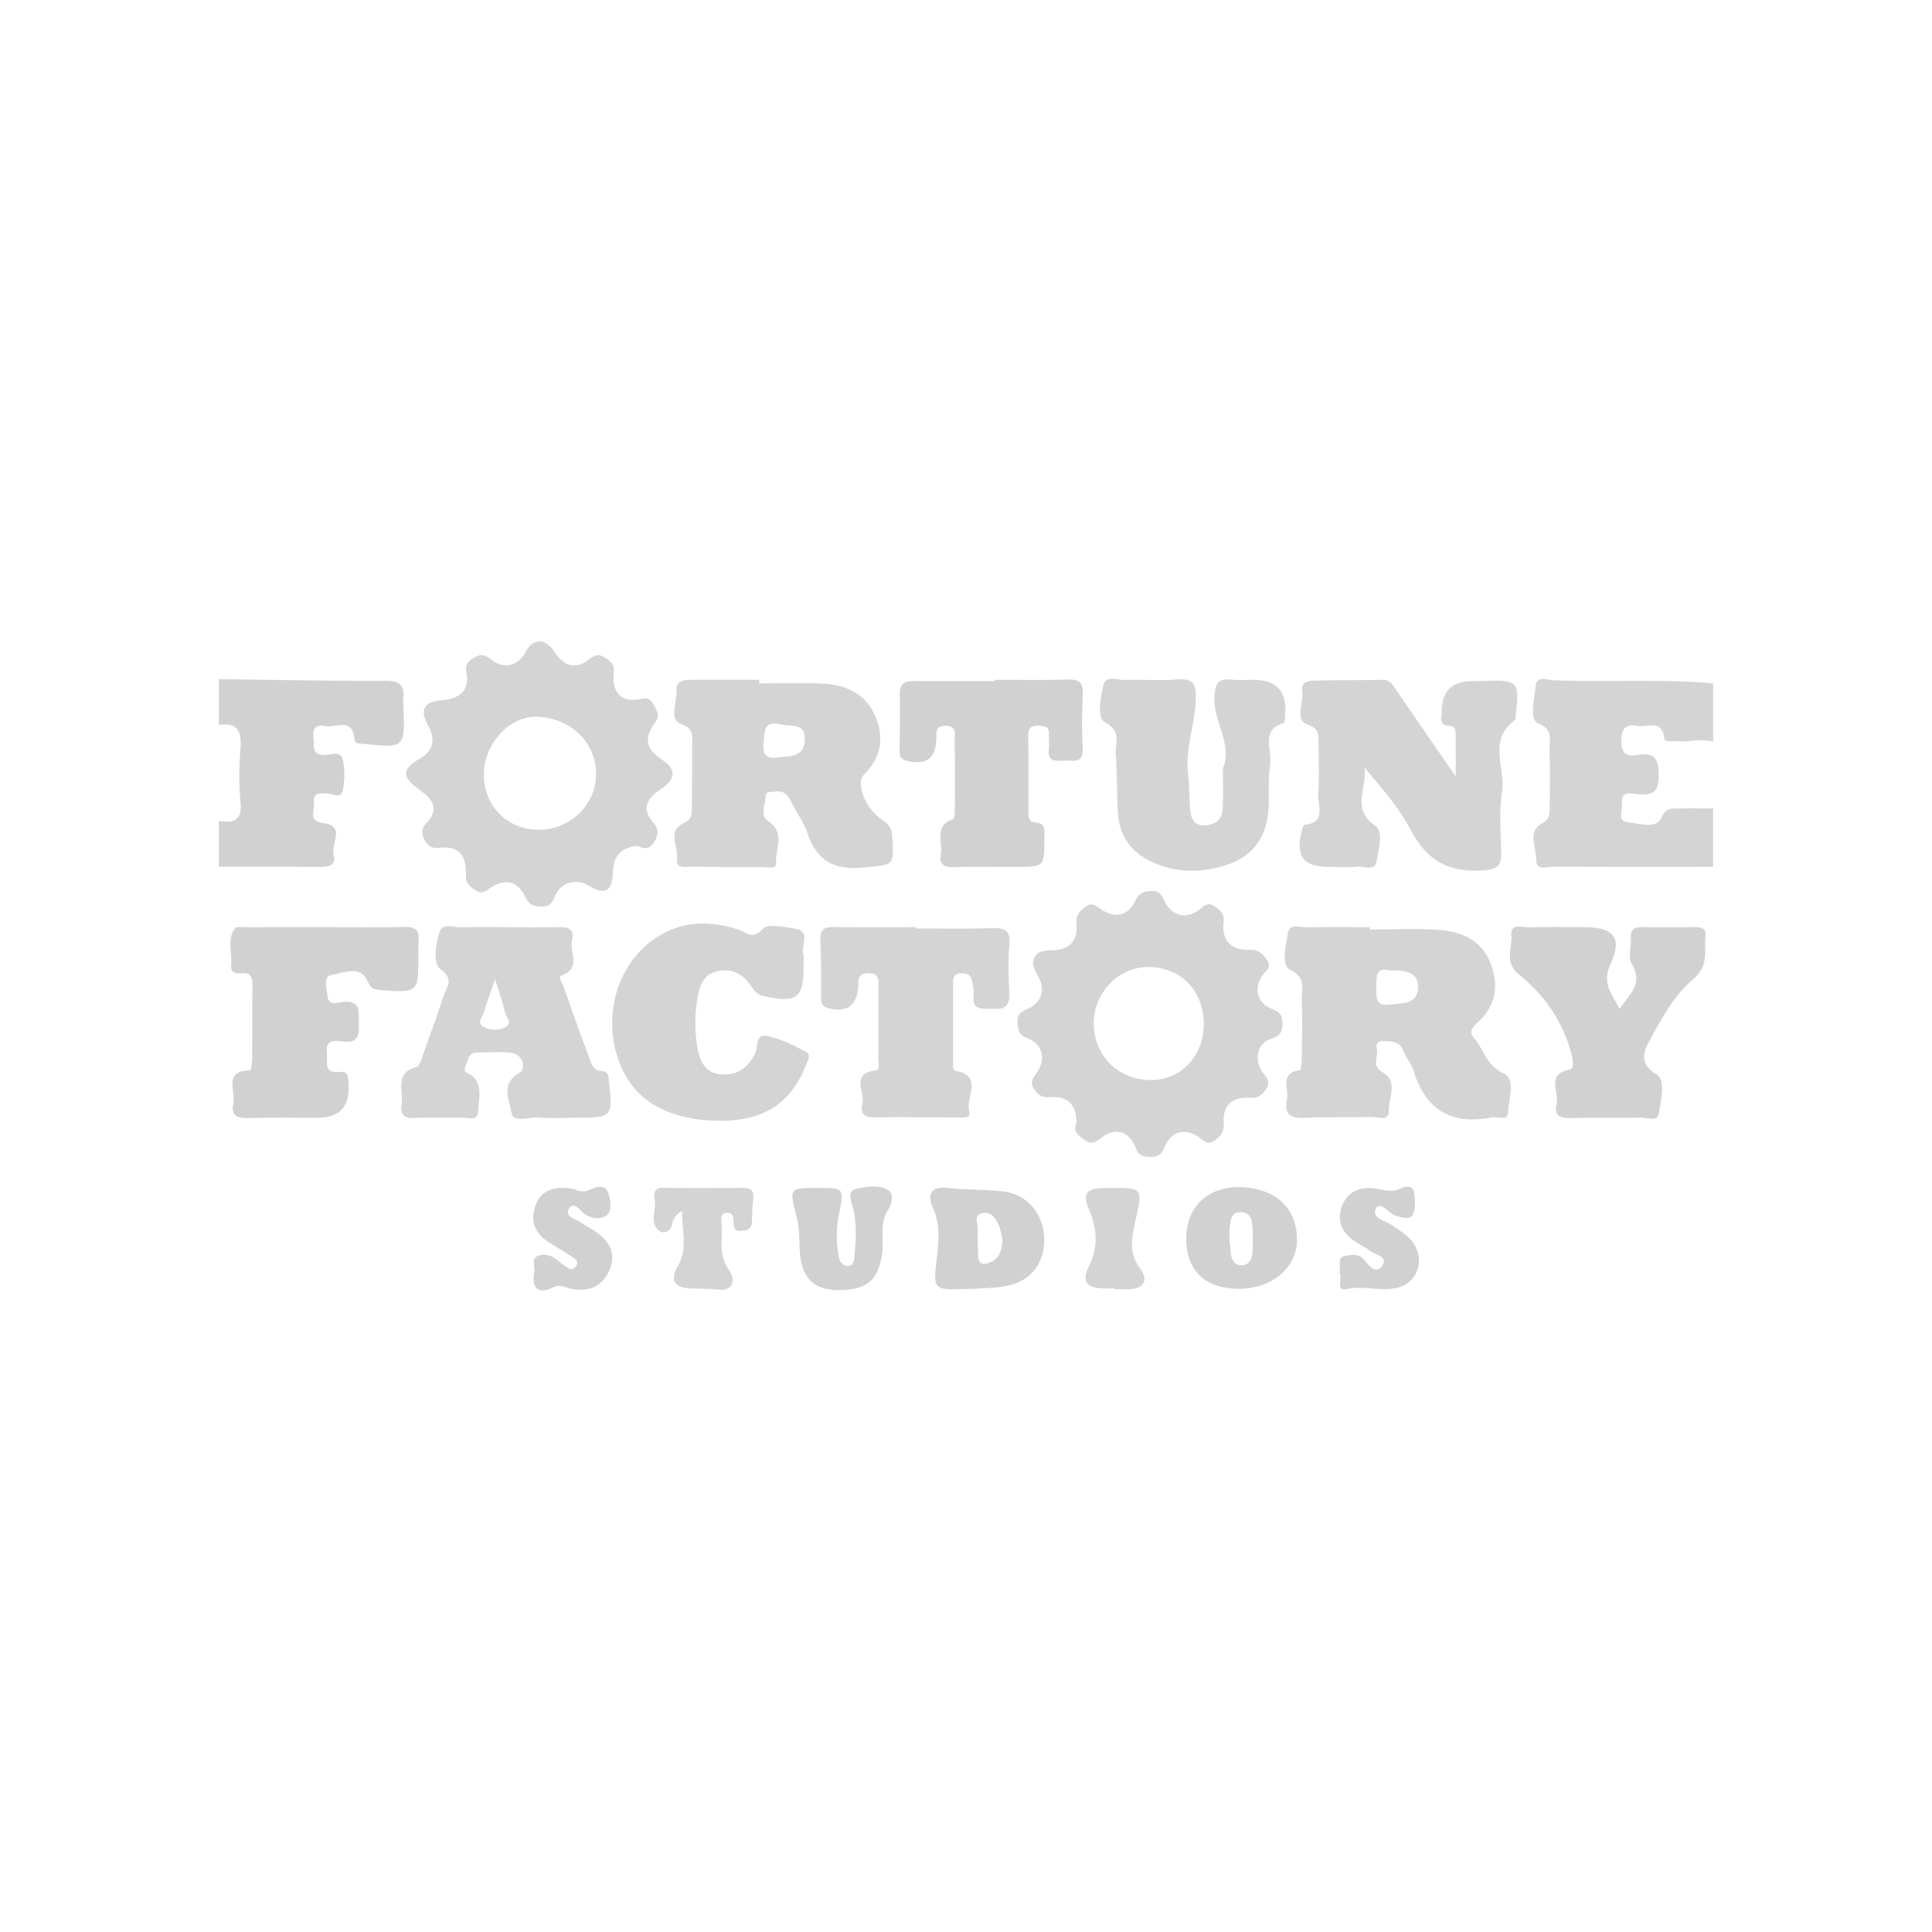 <svg width="256" height="256" viewBox="0 0 256 256" fill="none" xmlns="http://www.w3.org/2000/svg">
<g clip-path="url(#clip0_827_1334)">
<path d="M227 114.861C219.962 114.861 212.918 114.889 205.879 114.834C205.043 114.828 203.524 115.514 203.551 113.866C203.573 112.279 202.39 110.21 204.223 109.181C205.323 108.562 205.334 107.942 205.34 107.052C205.351 104.48 205.417 101.903 205.312 99.336C205.263 98.075 205.951 96.72 203.799 95.835C202.599 95.343 203.326 92.622 203.469 90.951C203.601 89.447 205.081 90.116 205.923 90.149C212.945 90.404 219.984 89.928 227 90.553V98.291C225.426 97.771 223.83 98.401 222.245 98.202C221.646 98.125 220.616 98.484 220.534 97.826C220.209 95.183 218.256 96.444 216.968 96.195C215.587 95.929 214.871 96.311 214.833 98.02C214.789 99.845 215.477 100.293 217.039 100.028C219.208 99.657 219.78 100.547 219.796 102.716C219.813 104.895 219.059 105.42 217.105 105.243C216.175 105.16 214.668 104.679 214.921 106.609C215.025 107.417 214.299 108.783 215.554 108.921C217.094 109.087 219.422 109.911 220.099 108.423C220.787 106.914 221.557 107.168 222.531 107.135C224.017 107.091 225.509 107.124 226.994 107.124V114.861H227Z" fill="#D4D4D4"/>
<path d="M29 89.994C36.33 90.083 43.655 90.243 50.985 90.204C52.911 90.193 53.681 90.752 53.434 92.655C53.39 93.014 53.445 93.39 53.461 93.755C53.659 99.07 53.593 99.131 48.349 98.578C47.815 98.523 47.023 98.65 46.973 97.998C46.753 94.917 44.453 96.515 43.049 96.2C41.877 95.94 41.354 96.554 41.536 97.754C41.684 98.744 41.173 100.055 43.027 100.033C43.831 100.022 45.146 99.447 45.416 100.619C45.718 101.924 45.691 103.396 45.427 104.718C45.19 105.907 44.034 105.177 43.319 105.132C42.284 105.066 41.426 105.06 41.596 106.432C41.723 107.428 40.738 108.821 42.873 109.081C45.823 109.441 43.842 111.797 44.199 113.202C44.601 114.778 43.44 114.889 42.196 114.878C37.799 114.828 33.402 114.856 29 114.85V108.772C30.937 109.098 32.115 108.772 31.867 106.299C31.631 103.943 31.663 101.532 31.862 99.176C32.054 96.902 31.493 95.68 29 96.067V89.989L29 89.994Z" fill="#D1D1D1"/>
<path d="M142.611 148.832C142.737 146.553 141.51 145.187 139.265 145.381C138.17 145.475 137.575 145.171 137.014 144.297C136.431 143.39 136.865 142.87 137.383 142.129C138.659 140.298 138.164 138.34 136.067 137.538C134.862 137.079 134.901 136.343 134.835 135.431C134.774 134.579 135.115 134.142 135.935 133.794C138.115 132.859 138.637 131.072 137.427 129.126C136.326 127.356 137.014 125.912 139.078 125.929C141.565 125.945 142.864 124.878 142.644 122.339C142.545 121.216 143.128 120.669 143.904 120.105C144.696 119.529 145.17 120.005 145.808 120.442C147.728 121.753 149.467 121.41 150.441 119.336C150.953 118.246 151.603 118.125 152.56 118.058C153.589 117.992 153.914 118.556 154.31 119.391C155.273 121.421 157.128 121.852 158.927 120.531C159.527 120.094 159.956 119.491 160.815 120.038C161.629 120.553 162.262 121.028 162.135 122.19C161.844 124.756 163.209 125.951 165.646 125.857C166.764 125.813 167.286 126.355 167.848 127.14C168.558 128.13 167.782 128.584 167.297 129.236C166.087 130.857 166.576 132.92 168.464 133.65C169.477 134.043 169.944 134.424 169.939 135.564C169.928 136.736 169.642 137.262 168.398 137.66C166.576 138.241 166.114 140.514 167.33 142.134C167.848 142.826 168.398 143.29 167.793 144.258C167.242 145.132 166.692 145.547 165.591 145.469C163.28 145.309 161.965 146.443 162.146 148.849C162.229 149.955 161.767 150.514 160.963 151.1C160.022 151.786 159.555 151.172 158.856 150.685C157.007 149.385 155.152 149.889 154.332 151.979C153.908 153.058 153.32 153.351 152.28 153.296C151.394 153.246 150.871 153.102 150.474 152.079C149.611 149.855 147.8 149.341 145.995 150.718C145.175 151.343 144.636 151.73 143.651 151.017C142.836 150.42 142.148 149.938 142.633 148.838L142.611 148.832ZM159.511 135.541C159.444 131.205 156.385 128.125 152.136 128.13C148.218 128.13 144.916 131.548 144.927 135.586C144.938 139.939 148.251 143.174 152.621 143.113C156.61 143.058 159.571 139.8 159.505 135.547L159.511 135.541Z" fill="#D4D4D4"/>
<path d="M84.443 112.079C82.528 112.256 81.29 113.274 81.224 115.475C81.141 118.169 80.195 118.7 77.906 117.306C76.315 116.333 74.213 116.969 73.492 118.81C73.135 119.734 72.727 120.166 71.737 120.127C70.768 120.094 70.124 119.961 69.613 118.871C68.578 116.681 66.823 116.322 64.858 117.749C64.17 118.246 63.686 118.473 62.943 117.931C62.272 117.444 61.694 117.101 61.738 116.028C61.842 113.235 60.736 112.063 58.238 112.334C57.198 112.444 56.702 112.113 56.268 111.327C55.827 110.52 55.783 109.784 56.488 109.076C58.37 107.157 57.176 105.763 55.574 104.646C53.236 103.009 53.214 101.891 55.596 100.547C57.407 99.524 57.764 97.981 56.752 96.183C55.552 94.054 56.141 92.959 58.59 92.771C60.813 92.6 62.266 91.582 61.804 89.104C61.606 88.042 61.991 87.616 62.794 87.157C63.603 86.698 64.148 86.648 64.963 87.317C66.746 88.778 68.683 88.28 69.717 86.283C70.609 84.558 72.298 84.563 73.404 86.294C74.725 88.357 76.315 88.755 78.159 87.312C78.852 86.77 79.326 86.609 80.074 87.102C80.778 87.566 81.439 87.904 81.334 88.977C81.064 91.797 82.22 93.202 85.181 92.588C86.144 92.389 86.441 93.064 86.799 93.728C87.156 94.386 87.415 94.878 86.832 95.686C85.247 97.876 85.588 99.259 87.806 100.724C89.572 101.891 89.539 103.202 87.778 104.397C86.056 105.564 84.707 106.902 86.573 109.015C87.299 109.839 87.25 110.63 86.716 111.515C86.21 112.356 85.577 112.671 84.454 112.068L84.443 112.079ZM64.115 102.422C64.027 106.626 67.015 109.812 71.164 109.944C75.325 110.077 78.852 106.836 78.979 102.765C79.111 98.501 75.677 95.105 71.104 94.972C67.582 94.873 64.198 98.479 64.115 102.422Z" fill="#D4D4D4"/>
<path d="M181.512 123.163C184.527 123.163 187.554 123.008 190.559 123.207C193.503 123.401 196.199 124.474 197.421 127.444C198.626 130.386 198.34 133.207 195.798 135.48C195.154 136.056 194.57 136.692 195.319 137.555C196.64 139.07 196.948 141.194 199.237 142.234C200.932 143.008 199.875 145.547 199.853 147.267C199.837 148.666 198.439 147.897 197.652 148.058C192.281 149.136 188.847 147.029 187.257 141.758C186.998 140.901 186.305 140.176 185.991 139.324C185.496 137.975 184.423 137.997 183.311 137.942C182.546 137.903 182.277 138.368 182.431 138.948C182.7 139.972 181.655 141.188 183.19 142.068C185.342 143.301 183.977 145.475 184.021 147.178C184.06 148.716 182.469 147.947 181.633 147.986C178.799 148.107 175.954 147.942 173.125 148.119C171.177 148.24 170.071 147.842 170.528 145.641C170.814 144.264 169.493 142.134 172.245 141.802C172.393 141.786 172.492 140.818 172.498 140.292C172.525 137.72 172.597 135.138 172.476 132.571C172.41 131.144 173.208 129.59 170.946 128.5C169.73 127.914 170.374 125.232 170.671 123.583C170.902 122.3 172.366 122.914 173.274 122.887C176.014 122.809 178.766 122.859 181.506 122.859C181.506 122.958 181.506 123.058 181.506 123.158L181.512 123.163ZM184.186 128.589C182.178 128.069 182.387 129.551 182.381 130.978C182.376 132.234 182.255 133.351 184.126 133.113C185.744 132.909 187.785 133.124 187.901 130.951C188.016 128.777 186.145 128.545 184.186 128.583V128.589Z" fill="#D4D4D4"/>
<path d="M100.617 90.553C103.451 90.553 106.285 90.431 109.114 90.586C112.212 90.758 114.831 92.002 116.064 95.088C117.187 97.898 116.697 100.437 114.479 102.649C113.345 103.777 114.644 107.151 116.966 108.694C117.874 109.297 118.166 109.834 118.227 110.829C118.469 114.856 118.463 114.535 114.523 114.944C110.566 115.359 108.189 114.092 106.956 110.304C106.511 108.932 105.559 107.732 104.931 106.41C104.463 105.426 103.946 104.679 102.697 104.9C102.191 104.989 101.426 104.767 101.442 105.547C101.459 106.659 100.578 108.003 101.86 108.86C104.1 110.365 102.702 112.505 102.835 114.33C102.901 115.226 101.668 114.894 100.997 114.9C97.887 114.911 94.778 114.894 91.663 114.839C90.838 114.823 89.534 115.226 89.704 113.727C89.88 112.157 88.444 110.072 90.508 109.12C91.674 108.584 91.68 107.975 91.68 107.068C91.691 104.22 91.724 101.371 91.718 98.517C91.718 97.406 91.944 96.554 90.233 95.929C88.571 95.321 89.737 93.02 89.638 91.482C89.561 90.254 90.579 90.072 91.559 90.072C94.574 90.072 97.59 90.072 100.606 90.072C100.606 90.227 100.606 90.382 100.606 90.542L100.617 90.553ZM103.379 95.979C101.09 95.409 101.343 97.102 101.178 98.407C101.013 99.718 101.382 100.603 102.917 100.381C104.463 100.16 106.461 100.481 106.632 98.136C106.813 95.625 104.689 96.327 103.379 95.979Z" fill="#D4D4D4"/>
<path d="M192.892 102.876C192.892 100.509 192.909 98.96 192.881 97.411C192.876 96.88 192.898 96.217 192.127 96.195C190.592 96.161 191.027 95.061 191.032 94.214C191.058 91.596 192.38 90.276 195 90.254C195.55 90.254 196.1 90.238 196.645 90.221C201.185 90.066 201.389 90.293 200.833 94.834C200.811 95.016 200.888 95.304 200.794 95.37C197.074 97.953 199.507 101.742 199.022 104.933C198.626 107.544 198.846 110.254 198.923 112.92C198.973 114.629 198.516 115.171 196.623 115.32C192.122 115.669 189.106 114.126 186.96 110.038C185.375 107.024 183.086 104.38 180.785 101.703C181.259 104.281 178.903 107.14 182.238 109.424C183.388 110.21 182.651 112.588 182.392 114.159C182.172 115.514 180.736 114.745 179.855 114.839C178.678 114.966 177.478 114.872 176.289 114.872C172.657 114.872 171.606 113.517 172.514 110C172.58 109.751 172.685 109.314 172.8 109.303C175.849 109.026 174.556 106.681 174.671 105.149C174.842 102.953 174.726 100.741 174.71 98.534C174.699 97.411 174.908 96.571 173.191 95.973C171.513 95.392 172.778 93.075 172.553 91.549C172.377 90.37 173.323 90.199 174.149 90.182C177.164 90.121 180.185 90.138 183.207 90.088C184.362 90.072 184.698 91.001 185.199 91.725C187.631 95.238 190.047 98.761 192.887 102.881L192.892 102.876Z" fill="#D4D4D4"/>
<path d="M66.999 122.865C69.381 122.865 71.764 122.925 74.142 122.842C75.473 122.793 76.117 123.324 75.798 124.585C75.407 126.139 77.091 128.29 74.433 129.253C73.894 129.446 74.51 130.248 74.675 130.713C75.754 133.832 76.877 136.935 78.021 140.032C78.329 140.873 78.566 141.88 79.733 141.93C80.663 141.974 80.613 142.599 80.69 143.257C81.251 147.958 81.125 148.108 76.376 148.108C74.725 148.108 73.069 148.213 71.434 148.074C70.152 147.964 67.989 148.838 67.78 147.477C67.538 145.895 66.212 143.65 68.815 142.167C69.701 141.664 69.409 139.789 67.846 139.535C66.327 139.286 64.742 139.474 63.185 139.474C62.04 139.474 62.057 140.475 61.716 141.183C61.226 142.206 62.068 142.118 62.591 142.577C64.01 143.838 63.422 145.785 63.339 147.394C63.273 148.633 61.853 148.047 61.044 148.08C59.03 148.163 57.011 148.014 55.002 148.135C53.505 148.229 52.999 147.66 53.219 146.249C53.494 144.507 52.206 142.217 55.145 141.393C55.717 141.233 55.998 139.85 56.312 138.993C57.165 136.67 58.012 134.341 58.761 131.985C59.135 130.818 60.29 129.8 58.359 128.407C57.33 127.665 57.731 125.022 58.26 123.418C58.639 122.262 60.202 122.925 61.226 122.881C63.147 122.793 65.073 122.854 66.993 122.854L66.999 122.865ZM65.595 129.767C64.963 131.614 64.506 132.787 64.175 133.998C63.988 134.684 63.025 135.564 64.165 136.111C65.04 136.537 66.179 136.587 67.043 136.067C67.94 135.53 67.043 134.762 66.916 134.137C66.657 132.909 66.206 131.72 65.601 129.762L65.595 129.767Z" fill="#D4D4D4"/>
<path d="M106.472 127.782C106.566 132.284 105.586 132.986 101.096 131.968C100.088 131.742 99.813 131.034 99.351 130.414C98.256 128.954 96.908 128.296 95.064 128.694C93.166 129.103 92.703 130.658 92.434 132.179C92.049 134.352 92.032 136.592 92.401 138.777C92.687 140.464 93.358 142.095 95.323 142.333C97.419 142.588 98.96 141.686 100.011 139.706C100.463 138.854 100.066 136.985 101.536 137.261C103.379 137.604 105.162 138.495 106.835 139.402C107.556 139.795 106.951 140.718 106.676 141.399C104.617 146.526 100.661 148.799 94.321 148.478C87.585 148.141 83.348 145.22 81.73 139.789C80.013 134.026 81.967 127.798 86.562 124.513C90.056 122.013 93.853 121.897 97.81 123.163C98.894 123.512 99.731 124.607 101.096 123.053C101.723 122.345 103.902 122.831 105.327 123.053C107.589 123.412 106.043 125.287 106.445 126.404C106.593 126.814 106.467 127.317 106.467 127.776L106.472 127.782Z" fill="#D4D4D4"/>
<path d="M162.031 101.825C163.396 98.567 160.727 95.636 160.914 92.267C161.018 90.398 161.563 89.856 163.28 90.061C164.183 90.166 165.107 90.077 166.021 90.077C169.154 90.077 170.574 91.632 170.28 94.74C170.247 95.099 170.274 95.741 170.137 95.78C166.94 96.731 168.602 99.386 168.304 101.261C167.991 103.241 168.227 105.298 168.079 107.312C167.787 111.283 165.734 113.744 161.937 114.795C159.142 115.569 156.357 115.619 153.584 114.607C150.364 113.429 148.361 111.261 148.13 107.749C147.96 105.188 148.059 102.605 147.85 100.044C147.728 98.562 148.703 96.875 146.369 95.686C145.351 95.171 145.808 92.362 146.226 90.73C146.562 89.425 148.119 90.149 149.11 90.105C151.394 90 153.699 90.238 155.967 90.028C158.19 89.817 158.525 90.78 158.454 92.704C158.338 95.995 157.029 99.142 157.419 102.483C157.601 104.032 157.579 105.603 157.689 107.162C157.772 108.357 158.157 109.419 159.582 109.369C160.881 109.319 161.937 108.689 162.014 107.245C162.113 105.503 162.036 103.755 162.036 101.819L162.031 101.825Z" fill="#D4D4D4"/>
<path d="M43.077 122.853C46.555 122.853 50.033 122.931 53.505 122.82C55.106 122.771 55.646 123.351 55.453 124.872C55.382 125.414 55.442 125.973 55.442 126.526C55.442 131.576 55.442 131.559 50.363 131.189C49.482 131.122 49.13 130.934 48.679 129.966C47.655 127.776 45.449 128.987 43.902 129.197C42.769 129.352 43.297 131.111 43.413 132.09C43.556 133.296 44.761 132.831 45.443 132.759C47.826 132.499 47.518 134.048 47.562 135.547C47.611 137.107 47.507 138.296 45.432 138.014C44.403 137.875 43.088 137.654 43.324 139.507C43.468 140.635 42.725 142.289 44.992 142.035C46.263 141.891 46.126 142.864 46.181 143.688C46.382 146.642 44.992 148.119 42.009 148.119C38.988 148.119 35.967 148.058 32.951 148.146C31.493 148.191 30.557 147.864 30.91 146.21C31.256 144.584 29.55 141.824 33.16 141.836C33.248 141.836 33.413 140.846 33.419 140.32C33.441 137.101 33.408 133.882 33.447 130.669C33.458 129.629 33.358 128.832 32.021 128.965C31.207 129.043 30.513 128.86 30.623 127.809C30.794 126.211 30.079 124.491 31.086 123.053C31.317 122.721 32.291 122.865 32.918 122.865C36.303 122.848 39.687 122.859 43.077 122.859V122.853Z" fill="#D1D1D1"/>
<path d="M121.363 123.025C124.753 123.025 128.143 123.097 131.533 122.992C133.123 122.942 133.894 123.268 133.751 125.093C133.586 127.201 133.613 129.33 133.74 131.443C133.839 133.091 133.36 133.799 131.621 133.677C130.278 133.583 128.726 134.098 129.007 131.78C129.084 131.161 128.886 130.503 128.77 129.872C128.622 129.054 128.022 128.971 127.323 128.971C126.437 128.971 126.283 129.485 126.283 130.215C126.294 133.716 126.283 137.212 126.289 140.713C126.289 141.15 126.178 141.808 126.679 141.907C130.372 142.626 127.89 145.442 128.424 147.206C128.743 148.262 127.543 148.08 126.872 148.074C123.207 148.074 119.542 147.98 115.877 148.047C114.501 148.074 113.923 147.521 114.27 146.304C114.699 144.789 112.591 142.256 116.02 141.835C116.653 141.758 116.372 140.707 116.378 140.099C116.4 137.062 116.394 134.02 116.389 130.984C116.389 129.994 116.642 128.899 114.996 128.948C113.549 128.993 113.769 129.966 113.709 130.857C113.538 133.323 112.025 134.275 109.647 133.55C108.602 133.235 108.822 132.477 108.811 131.797C108.761 129.402 108.844 127.007 108.701 124.618C108.607 123.036 109.323 122.809 110.643 122.837C114.215 122.903 117.792 122.859 121.363 122.859C121.363 122.914 121.363 122.97 121.363 123.025Z" fill="#D4D4D4"/>
<path d="M214.607 133.677C215.862 131.764 217.865 130.37 216.203 127.71C215.708 126.913 216.164 125.547 216.087 124.452C216.005 123.246 216.517 122.82 217.678 122.848C219.962 122.892 222.251 122.87 224.54 122.859C225.333 122.859 226.103 122.936 225.982 123.987C225.756 125.99 226.554 127.931 224.298 129.806C221.855 131.836 220.176 134.933 218.608 137.809C217.936 139.042 216.962 140.873 219.466 142.339C220.815 143.124 220.044 145.796 219.808 147.549C219.659 148.655 218.25 148.08 217.425 148.097C214.315 148.163 211.206 148.069 208.097 148.146C206.71 148.18 205.874 147.765 206.253 146.31C206.661 144.756 204.773 142.339 208.009 141.719C208.669 141.592 208.372 140.165 208.169 139.43C207.024 135.243 204.564 131.775 201.29 129.137C199.221 127.466 200.415 125.669 200.261 123.982C200.096 122.184 201.829 122.931 202.748 122.892C205.12 122.782 207.503 122.854 209.88 122.854C213.721 122.854 215.036 124.148 213.429 127.682C212.186 130.409 213.595 131.692 214.607 133.677Z" fill="#D1D1D1"/>
<path d="M131.814 90.077C135.016 90.077 138.225 90.149 141.427 90.044C142.935 89.995 143.563 90.371 143.475 92.008C143.343 94.391 143.348 96.797 143.469 99.181C143.574 101.233 142.192 100.741 141.097 100.78C140.013 100.818 138.769 101.045 138.984 99.231C139.056 98.595 138.968 97.942 138.995 97.301C139.045 96.239 138.395 96.184 137.581 96.161C136.678 96.139 136.238 96.41 136.249 97.389C136.282 100.791 136.271 104.198 136.271 107.599C136.271 108.274 136.282 108.932 137.185 108.977C138.566 109.048 138.379 110.022 138.384 110.957C138.401 114.872 138.412 114.872 134.516 114.872C131.858 114.872 129.205 114.823 126.547 114.895C125.243 114.933 124.384 114.723 124.665 113.141C124.951 111.532 123.713 109.397 126.289 108.534C126.514 108.457 126.525 107.527 126.525 106.996C126.542 104.054 126.547 101.106 126.498 98.164C126.487 97.345 126.883 96.239 125.359 96.167C123.856 96.101 124.109 97.118 124.065 98.009C123.939 100.597 122.646 101.449 120.098 100.791C119.217 100.564 119.206 100.039 119.206 99.38C119.217 96.897 119.272 94.414 119.228 91.93C119.206 90.553 119.899 90.221 121.105 90.238C124.671 90.271 128.242 90.249 131.808 90.249C131.808 90.194 131.808 90.133 131.808 90.077H131.814Z" fill="#D1D1D1"/>
<path d="M128.82 170.784C128.369 170.784 128.275 170.784 128.187 170.784C123.521 170.956 123.653 170.972 124.164 166.437C124.401 164.319 124.594 162.134 123.587 159.983C122.904 158.517 123.168 157.123 125.518 157.4C127.967 157.687 130.46 157.582 132.909 157.864C136.106 158.235 138.269 160.823 138.362 164.097C138.456 167.438 136.48 169.905 133.123 170.447C131.594 170.696 130.025 170.696 128.825 170.784H128.82ZM132.843 164.297C132.711 163.76 132.623 163.019 132.347 162.355C131.946 161.398 131.291 160.486 130.119 160.757C128.952 161.033 129.596 162.123 129.552 162.848C129.48 163.937 129.607 165.038 129.596 166.138C129.579 167.892 130.625 167.599 131.56 167.079C132.502 166.553 132.749 165.524 132.848 164.302L132.843 164.297Z" fill="#D1D1D1"/>
<path d="M164.045 170.773C159.615 170.723 157.139 168.284 157.183 164.014C157.221 159.916 160.028 157.245 164.238 157.305C168.998 157.372 171.936 160.121 171.854 164.424C171.788 168.08 168.414 170.823 164.045 170.773ZM166.032 164.291C166.032 164.291 166.004 164.291 165.993 164.291C165.993 163.926 166.004 163.555 165.993 163.19C165.949 162.073 165.933 160.729 164.54 160.613C163.01 160.491 163.016 161.962 162.922 163.002C162.829 163.987 162.999 165.004 163.082 166C163.159 166.913 163.588 167.698 164.551 167.659C165.481 167.626 165.916 166.868 165.955 165.934C165.977 165.386 166.004 164.833 166.032 164.285V164.291Z" fill="#D1D1D1"/>
<path d="M108.409 157.405C111.926 157.405 111.871 157.394 111.128 161.094C110.764 162.903 110.819 164.761 111.155 166.575C111.265 167.184 111.722 167.853 112.47 167.753C113.098 167.67 113.18 167.001 113.224 166.437C113.4 164.236 113.593 162.051 112.966 159.861C112.751 159.103 112.25 157.781 113.477 157.521C114.864 157.228 116.499 156.946 117.742 157.731C118.419 158.157 118.21 159.523 117.709 160.27C116.559 161.968 117.109 163.843 116.933 165.63C116.559 169.507 115.002 170.956 111.078 170.945C107.716 170.934 106.147 169.263 105.955 165.541C105.883 164.164 105.949 162.742 105.608 161.426C104.562 157.383 104.496 157.4 108.409 157.4V157.405Z" fill="#D1D1D1"/>
<path d="M90.398 160.425C89.137 161.199 89.17 161.89 88.983 162.482C88.719 163.306 87.839 163.439 87.431 163.146C85.88 162.029 87.057 160.32 86.744 158.898C86.54 157.975 86.799 157.361 88.004 157.388C91.476 157.455 94.949 157.433 98.416 157.399C99.456 157.388 99.929 157.72 99.808 158.826C99.698 159.827 99.654 160.84 99.643 161.852C99.632 162.836 99.087 163.024 98.245 163.085C97.309 163.157 97.188 162.659 97.194 161.935C97.199 161.249 97.111 160.574 96.181 160.729C95.405 160.856 95.576 161.553 95.615 162.045C95.785 164.158 95.125 166.315 96.638 168.356C97.365 169.341 97.414 171.177 95.015 170.867C93.843 170.718 92.643 170.773 91.454 170.723C89.402 170.629 88.741 169.639 89.798 167.814C91.162 165.463 90.348 163.163 90.387 160.425H90.398Z" fill="#D4D4D4"/>
<path d="M70.801 168.45C70.873 167.781 70.449 166.791 71.175 166.454C71.984 166.077 72.969 166.265 73.756 166.902C74.252 167.3 74.752 167.698 75.286 168.035C75.605 168.234 75.996 168.212 76.266 167.875C76.612 167.438 76.552 167.012 76.095 166.719C75.022 166.022 73.938 165.353 72.843 164.689C70.818 163.461 70.152 161.658 71.038 159.523C71.869 157.51 73.696 157.222 75.649 157.488C76.425 157.593 77.097 158.13 78.01 157.704C78.841 157.316 80.134 156.791 80.569 158.008C80.899 158.931 81.197 160.48 80.311 161.1C79.551 161.631 78.225 161.514 77.251 160.674C76.722 160.22 75.958 159.081 75.341 160.248C74.835 161.21 76.161 161.437 76.778 161.868C77.526 162.388 78.351 162.792 79.094 163.318C80.844 164.567 81.664 166.221 80.751 168.317C79.821 170.441 78.115 171.194 75.831 170.795C75.006 170.651 74.29 170.104 73.256 170.602C71.159 171.614 70.421 170.585 70.801 168.445V168.45Z" fill="#D1D1D1"/>
<path d="M177.472 168.583C177.748 167.731 177.049 166.614 178.287 166.398C179.145 166.249 180.114 166.094 180.807 166.996C181.429 167.803 182.398 168.893 183.163 167.704C183.972 166.448 182.233 166.282 181.534 165.746C180.813 165.193 179.949 164.828 179.222 164.28C177.66 163.096 177.098 161.526 177.88 159.667C178.617 157.919 180.086 157.306 181.886 157.433C183.113 157.521 184.274 158.157 185.584 157.483C186.03 157.25 187.191 156.929 187.372 157.997C187.532 158.959 187.609 160.121 187.213 160.945C186.866 161.669 185.749 161.332 184.984 161.105C184.021 160.812 182.882 159.031 182.31 160.143C181.638 161.443 183.713 161.786 184.643 162.46C185.606 163.163 186.646 163.76 187.323 164.778C188.787 166.99 187.851 169.844 185.369 170.574C183.102 171.238 180.78 170.264 178.402 170.812C176.939 171.149 177.962 169.23 177.472 168.583Z" fill="#D1D1D1"/>
<path d="M147.679 170.724C147.129 170.724 146.578 170.746 146.034 170.724C143.92 170.635 143.32 169.706 144.262 167.842C145.533 165.325 145.406 162.836 144.311 160.32C143.414 158.251 143.898 157.488 146.144 157.411C146.419 157.4 146.694 157.411 146.969 157.411C151.57 157.394 151.393 157.355 150.447 161.791C150.018 163.804 149.445 165.995 151.074 168.08C152.335 169.695 151.443 170.878 149.33 170.84C148.78 170.829 148.229 170.84 147.684 170.84V170.724H147.679Z" fill="#D4D4D4"/>
</g>
<defs>
<clipPath id="clip0_827_1334">
<rect width="256" height="256" fill="white"/>
</clipPath>
</defs>
</svg>
